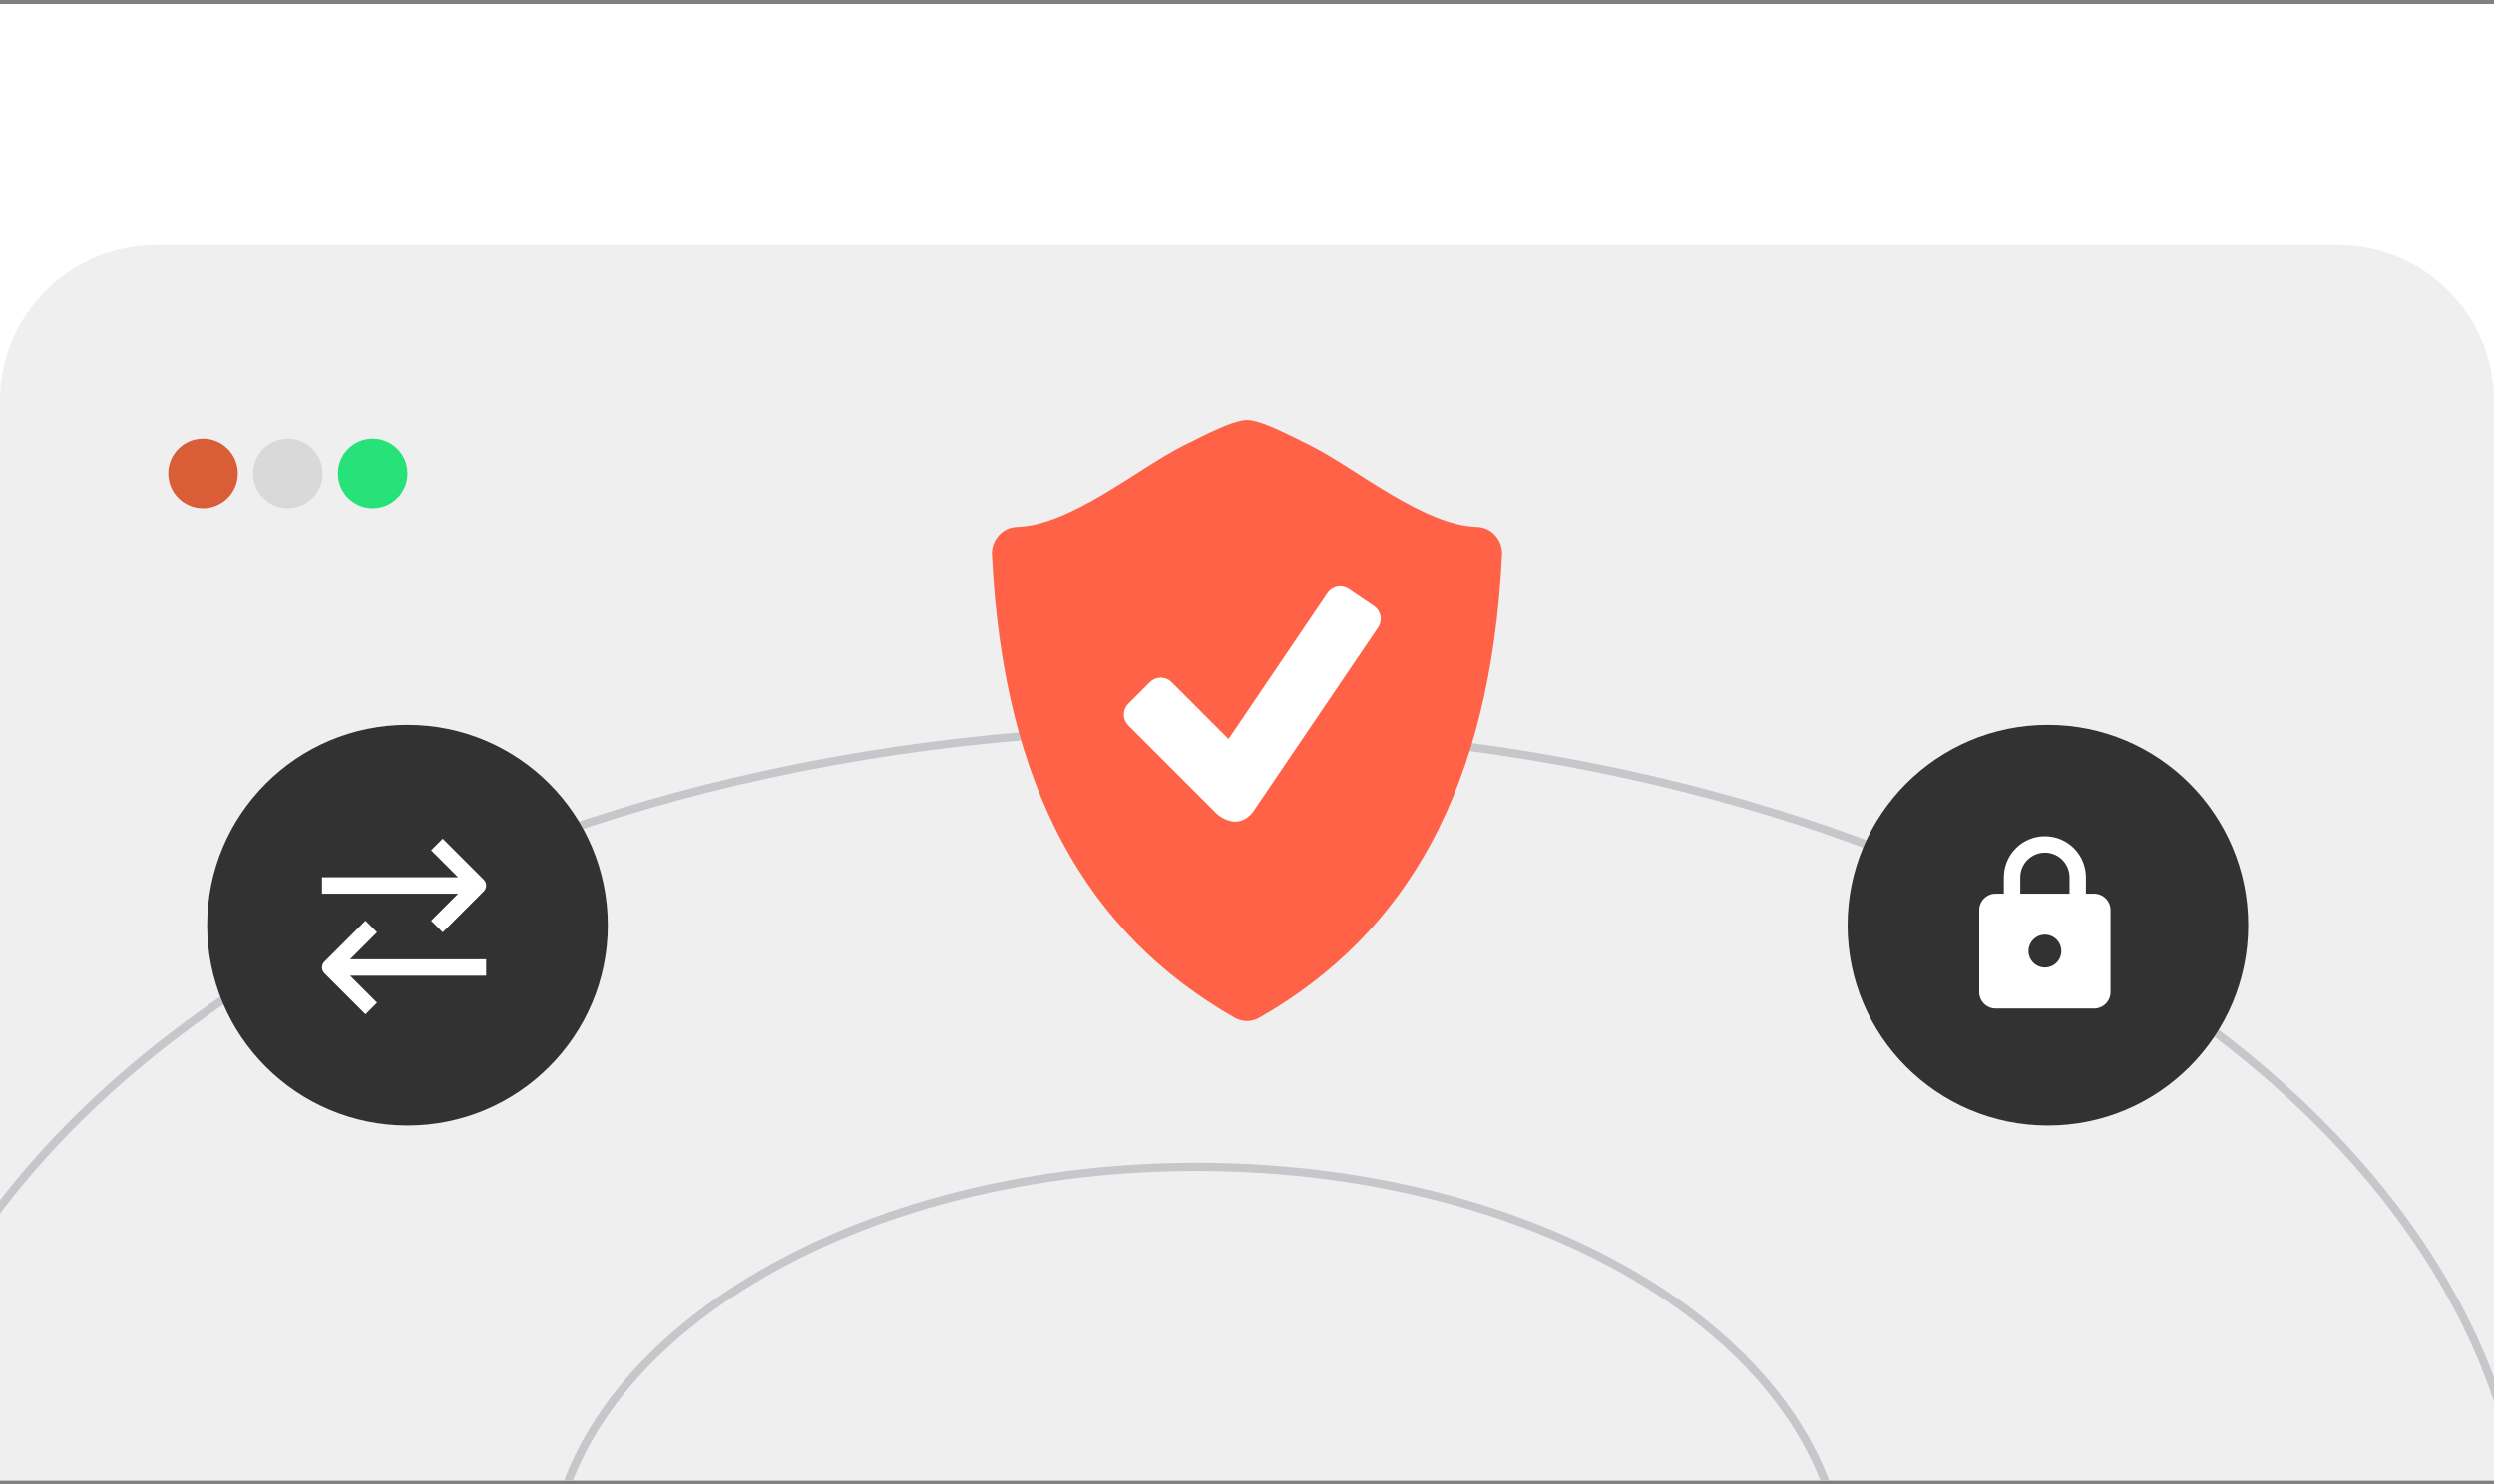 <svg width="304" height="181" viewBox="0 0 304 181" fill="none" xmlns="http://www.w3.org/2000/svg">
<rect x="0" y="0" width="304" height="181" fill="#808080" stroke="none"/>
<g clip-path="url(#clip0_457_1893)">
<rect width="304" height="180" transform="translate(0 0.486)" fill="white"/>
<path d="M-0 48.884C-0 38.391 8.506 29.884 19 29.884H285C295.493 29.884 304 38.391 304 48.884V199.138H-0V48.884Z" fill="#EFEFEF"/>
<circle cx="24.75" cy="57.715" r="4.242" fill="#D95D37"/>
<circle cx="35.088" cy="57.715" r="4.242" fill="#D9D9D9"/>
<circle cx="45.426" cy="57.715" r="4.242" fill="#27E278"/>
<path d="M308.079 192.558C308.079 221.095 290.01 247 260.649 265.796C231.294 284.588 190.71 296.228 145.856 296.228C101.003 296.228 60.419 284.588 31.064 265.796C1.703 247 -16.366 221.095 -16.366 192.558C-16.366 164.021 1.703 138.116 31.064 119.32C60.419 100.528 101.003 88.888 145.856 88.888C190.71 88.888 231.294 100.528 260.649 119.32C290.01 138.116 308.079 164.021 308.079 192.558Z" fill="#EFEFEF" stroke="#C6C7CB"/>
<path d="M224.703 192.558C224.703 206.356 215.966 218.918 201.693 228.055C187.426 237.188 167.686 242.853 145.856 242.853C124.026 242.853 104.286 237.188 90.019 228.055C75.747 218.918 67.01 206.356 67.01 192.558C67.01 178.76 75.747 166.198 90.019 157.062C104.286 147.928 124.026 142.263 145.856 142.263C167.686 142.263 187.426 147.928 201.693 157.062C215.966 166.198 224.703 178.76 224.703 192.558Z" stroke="#616574" stroke-opacity="0.29"/>
<circle cx="164.602" cy="87.981" r="2.838" fill="#FF6247"/>
<circle cx="249.618" cy="112.803" r="24.415" fill="#323232"/>
<path d="M249.254 117.963C249.784 117.963 250.293 117.752 250.668 117.377C251.043 117.002 251.254 116.493 251.254 115.963C251.254 115.432 251.043 114.924 250.668 114.549C250.293 114.174 249.784 113.963 249.254 113.963C248.723 113.963 248.215 114.174 247.84 114.549C247.465 114.924 247.254 115.432 247.254 115.963C247.254 116.493 247.465 117.002 247.84 117.377C248.215 117.752 248.723 117.963 249.254 117.963ZM255.254 108.963C255.784 108.963 256.293 109.174 256.668 109.549C257.043 109.924 257.254 110.432 257.254 110.963V120.963C257.254 121.493 257.043 122.002 256.668 122.377C256.293 122.752 255.784 122.963 255.254 122.963H243.254C242.723 122.963 242.215 122.752 241.84 122.377C241.465 122.002 241.254 121.493 241.254 120.963V110.963C241.254 110.432 241.465 109.924 241.84 109.549C242.215 109.174 242.723 108.963 243.254 108.963H244.254V106.963C244.254 105.637 244.781 104.365 245.718 103.427C246.656 102.49 247.928 101.963 249.254 101.963C249.911 101.963 250.561 102.092 251.167 102.343C251.774 102.595 252.325 102.963 252.789 103.427C253.254 103.892 253.622 104.443 253.873 105.049C254.125 105.656 254.254 106.306 254.254 106.963V108.963H255.254ZM249.254 103.963C248.458 103.963 247.695 104.279 247.133 104.842C246.57 105.404 246.254 106.167 246.254 106.963V108.963H252.254V106.963C252.254 106.167 251.938 105.404 251.375 104.842C250.813 104.279 250.05 103.963 249.254 103.963Z" fill="white"/>
<circle cx="49.668" cy="112.803" r="24.415" fill="#323232"/>
<path d="M39.254 107.963H57.254M53.254 102.963L58.254 107.963L53.254 112.963M59.254 117.963H41.254M45.254 112.963L40.254 117.963L45.254 122.963" stroke="white" stroke-width="2" stroke-linejoin="round"/>
<g clip-path="url(#clip1_457_1893)">
<rect x="133.568" y="71.346" width="37.578" height="30.197" fill="white"/>
<path d="M182.264 65.273C181.987 64.957 181.647 64.701 181.267 64.522C180.886 64.343 180.473 64.244 180.052 64.232C173.52 64.061 165.255 57.076 159.79 54.336C156.415 52.648 154.186 51.535 152.513 51.242C152.173 51.192 151.828 51.193 151.488 51.245C149.815 51.538 147.586 52.651 144.213 54.338C138.749 57.076 130.484 64.061 123.952 64.232C123.531 64.244 123.117 64.343 122.736 64.523C122.355 64.702 122.015 64.957 121.737 65.273C121.161 65.925 120.864 66.778 120.909 67.647C122.312 96.174 132.544 113.829 150.498 124.089C150.964 124.354 151.482 124.49 151.998 124.49C152.513 124.49 153.031 124.354 153.5 124.089C171.454 113.829 181.683 96.174 183.089 67.647C183.137 66.778 182.841 65.925 182.264 65.273ZM167.987 76.493L152.837 98.849C152.294 99.652 151.44 100.184 150.594 100.184C149.746 100.184 148.804 99.72 148.209 99.126L137.531 88.444C137.182 88.094 136.986 87.62 136.986 87.126C136.986 86.632 137.182 86.158 137.531 85.808L140.169 83.164C140.52 82.817 140.993 82.622 141.487 82.622C141.98 82.622 142.454 82.817 142.805 83.164L149.749 90.109L161.814 72.3C162.093 71.893 162.522 71.612 163.007 71.52C163.493 71.428 163.995 71.531 164.404 71.808L167.492 73.903C167.9 74.181 168.181 74.61 168.274 75.096C168.367 75.581 168.264 76.083 167.987 76.493Z" fill="#FF6247"/>
</g>
</g>
<defs>
<clipPath id="clip0_457_1893">
<rect width="304" height="180" fill="white" transform="translate(0 0.486)"/>
</clipPath>
<clipPath id="clip1_457_1893">
<rect width="74" height="74" fill="white" transform="translate(115 50.963)"/>
</clipPath>
</defs>
</svg>
